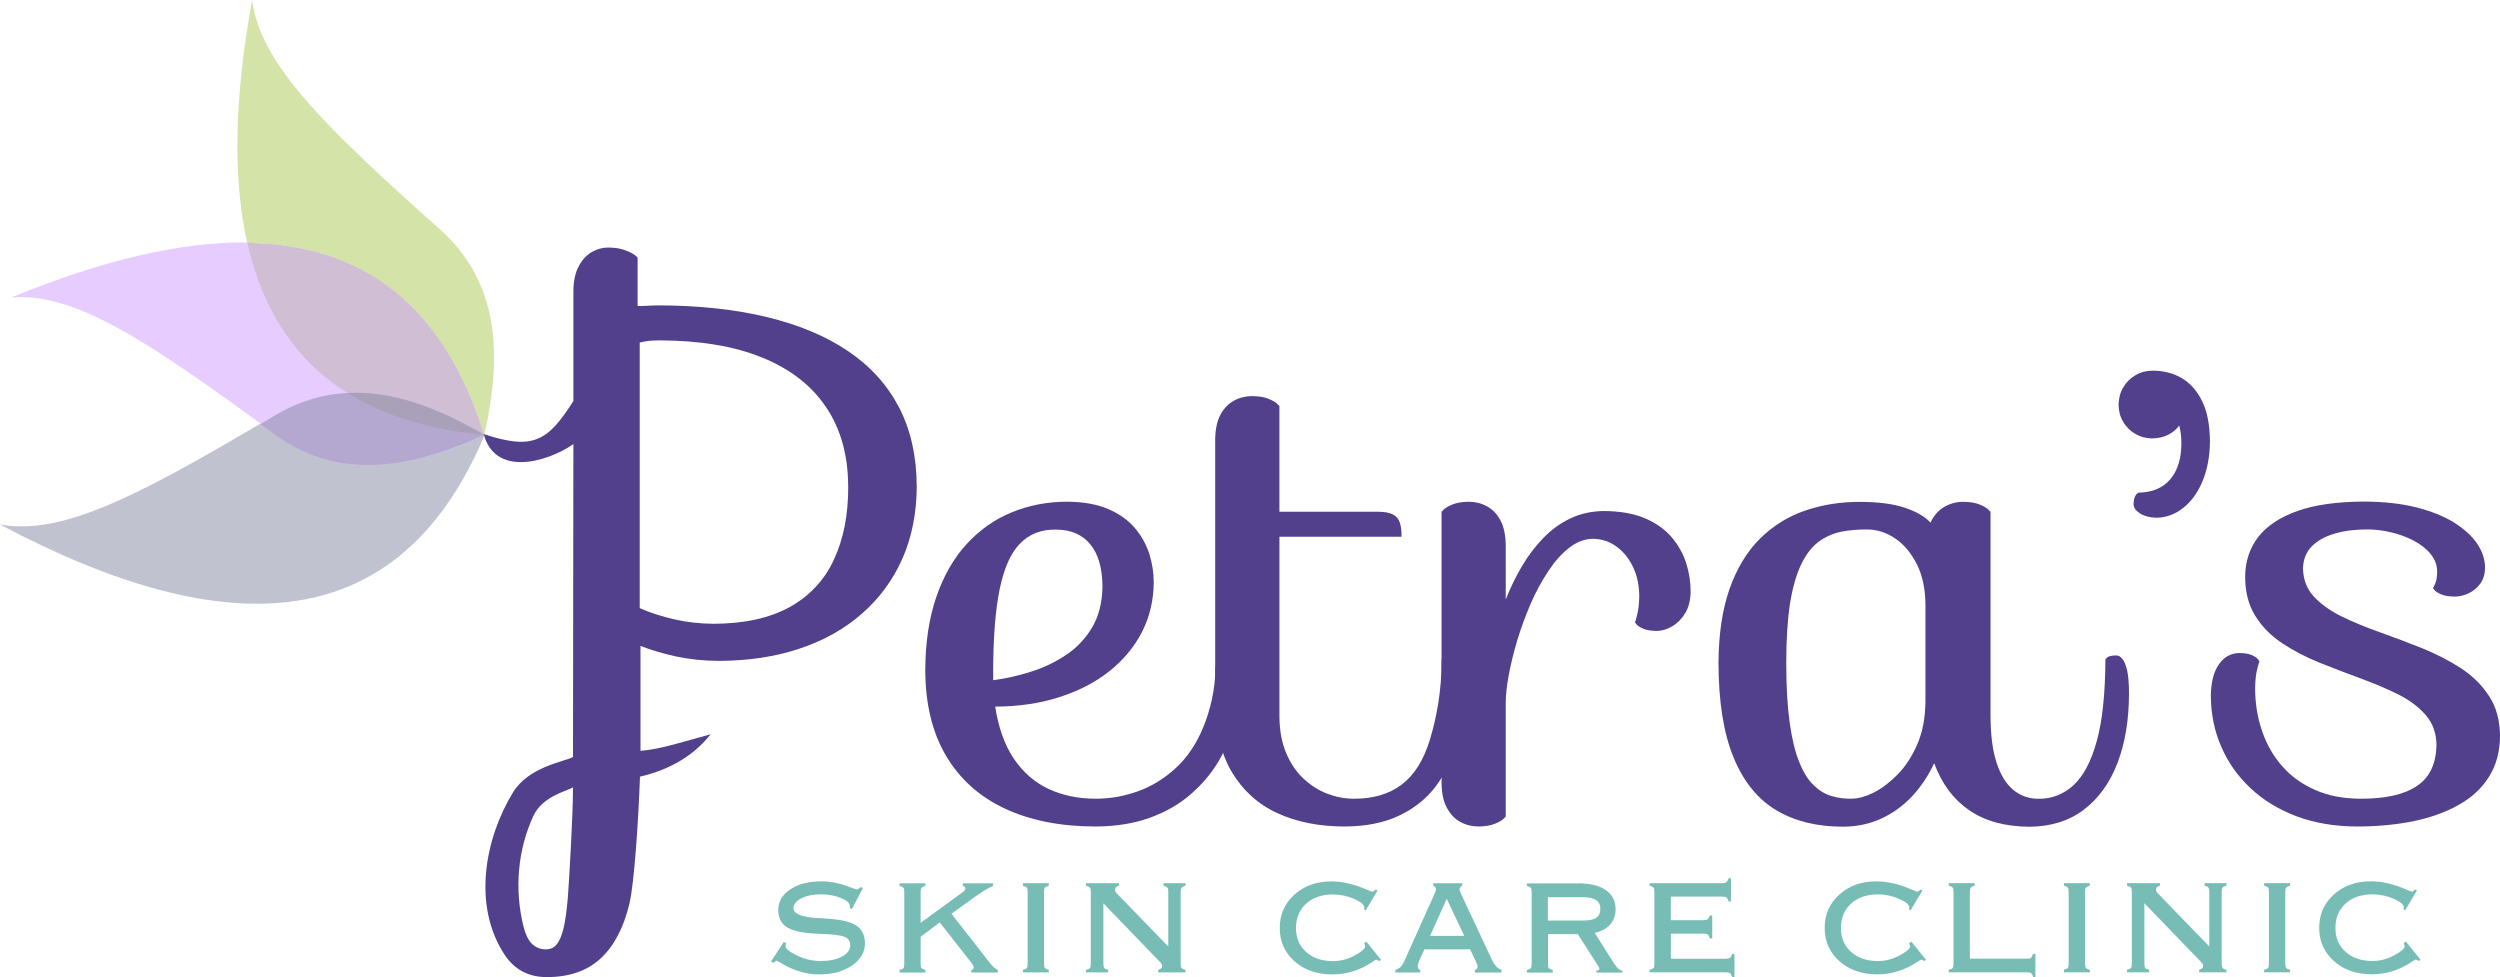 <?xml version="1.0" encoding="UTF-8"?>
<!DOCTYPE svg PUBLIC "-//W3C//DTD SVG 1.1//EN" "http://www.w3.org/Graphics/SVG/1.1/DTD/svg11.dtd">
<!-- Creator: CorelDRAW -->
<svg xmlns="http://www.w3.org/2000/svg" xml:space="preserve" width="100mm" height="39.089mm" style="shape-rendering:geometricPrecision; text-rendering:geometricPrecision; image-rendering:optimizeQuality; fill-rule:evenodd; clip-rule:evenodd"
viewBox="0 0 38.33 14.983"
 xmlns:xlink="http://www.w3.org/1999/xlink">
 <defs>
  <style type="text/css">
   <![CDATA[
    .fil7 {fill:#A9A1BA}
    .fil6 {fill:#B4A8D0}
    .fil2 {fill:#C0C2D0}
    .fil5 {fill:#D0BED4}
    .fil4 {fill:#D4E3A8}
    .fil3 {fill:#E6CCFF}
    .fil1 {fill:#52408C;fill-rule:nonzero}
    .fil0 {fill:#77BDB5;fill-rule:nonzero}
   ]]>
  </style>
 </defs>
 <g id="Layer_x0020_1">
  <path class="fil0" d="M12.016 14.443l0.037 0.017c-0.003,0.008 -0.005,0.016 -0.007,0.024 -0.002,0.007 -0.003,0.015 -0.003,0.022 0,0.039 0.058,0.086 0.174,0.143 0.116,0.057 0.237,0.085 0.365,0.085 0.135,0 0.245,-0.023 0.329,-0.068 0.083,-0.045 0.125,-0.103 0.125,-0.173 0,-0.062 -0.029,-0.105 -0.087,-0.129 -0.058,-0.024 -0.182,-0.04 -0.373,-0.046 -0.236,-0.007 -0.403,-0.039 -0.499,-0.095 -0.097,-0.055 -0.145,-0.145 -0.145,-0.269 0,-0.13 0.061,-0.236 0.184,-0.318 0.123,-0.082 0.284,-0.123 0.483,-0.123 0.139,0 0.29,0.032 0.452,0.096 0.046,0.019 0.076,0.027 0.087,0.027 0.007,0 0.015,-0.003 0.025,-0.008 0.01,-0.005 0.02,-0.015 0.033,-0.027l0.034 0.015 -0.167 0.32 -0.039 -0.015c0.002,-0.003 0.004,-0.007 0.005,-0.011 0.001,-0.004 0.002,-0.01 0.002,-0.017 0,-0.044 -0.045,-0.086 -0.136,-0.124 -0.091,-0.038 -0.194,-0.057 -0.311,-0.057 -0.119,0 -0.219,0.021 -0.299,0.062 -0.08,0.041 -0.119,0.091 -0.119,0.15 0,0.089 0.13,0.141 0.392,0.153 0.063,0.003 0.113,0.006 0.149,0.01 0.2,0.013 0.342,0.049 0.427,0.108 0.085,0.058 0.127,0.148 0.127,0.269 0,0.137 -0.067,0.251 -0.2,0.341 -0.133,0.09 -0.301,0.135 -0.505,0.135 -0.197,0 -0.394,-0.06 -0.591,-0.18 -0.032,-0.02 -0.051,-0.03 -0.056,-0.03 -0.005,0 -0.011,0.002 -0.018,0.006 -0.006,0.004 -0.017,0.013 -0.033,0.026l-0.037 -0.019 0.197 -0.302zm2.101 -0.295l0.624 -0.455c0.02,-0.013 0.034,-0.026 0.044,-0.037 0.011,-0.012 0.016,-0.021 0.017,-0.03 0,-0.012 -0.003,-0.022 -0.01,-0.028 -0.006,-0.007 -0.016,-0.012 -0.03,-0.016l0 -0.039 0.463 0 0 0.039c-0.043,0.02 -0.087,0.043 -0.129,0.069 -0.043,0.026 -0.087,0.056 -0.134,0.089l-0.374 0.27 0.552 0.707c0.003,0.004 0.008,0.01 0.014,0.019 0.061,0.078 0.109,0.123 0.144,0.136l0 0.039 -0.406 0 0 -0.037c0.014,-0.006 0.023,-0.012 0.028,-0.016 0.005,-0.005 0.008,-0.011 0.008,-0.019 0,-0.014 -0.004,-0.028 -0.012,-0.043 -0.008,-0.015 -0.022,-0.035 -0.043,-0.06l-0.465 -0.593 -0.293 0.22 0 0.418c0,0.03 0.005,0.051 0.014,0.063 0.01,0.012 0.029,0.021 0.059,0.028l0 0.039 -0.397 0 0 -0.039c0.031,-0.007 0.051,-0.017 0.06,-0.028 0.009,-0.012 0.013,-0.033 0.013,-0.063l0 -1.107c0,-0.03 -0.004,-0.051 -0.013,-0.062 -0.009,-0.012 -0.029,-0.021 -0.06,-0.03l0 -0.039 0.397 0 0 0.039c-0.03,0.008 -0.05,0.018 -0.059,0.03 -0.009,0.011 -0.014,0.032 -0.014,0.062l0 0.476zm1.89 0.631c0,0.03 0.005,0.051 0.014,0.063 0.01,0.012 0.029,0.021 0.059,0.028l0 0.039 -0.397 0 0 -0.039c0.031,-0.007 0.051,-0.017 0.06,-0.028 0.009,-0.012 0.013,-0.033 0.013,-0.063l0 -1.107c0,-0.03 -0.004,-0.051 -0.013,-0.062 -0.009,-0.012 -0.029,-0.021 -0.06,-0.03l0 -0.039 0.397 0 0 0.039c-0.03,0.008 -0.05,0.018 -0.059,0.03 -0.009,0.011 -0.014,0.032 -0.014,0.062l0 1.107zm1.905 -0.266l0 -0.841c0,-0.03 -0.004,-0.051 -0.013,-0.062 -0.009,-0.012 -0.028,-0.021 -0.06,-0.03l0 -0.039 0.336 0 0 0.039c-0.03,0.008 -0.05,0.018 -0.059,0.03 -0.009,0.011 -0.014,0.032 -0.014,0.062l0 1.107c0,0.03 0.005,0.051 0.014,0.063 0.01,0.012 0.029,0.021 0.059,0.028l0 0.039 -0.418 0 0 -0.039c0.022,-0.006 0.037,-0.014 0.046,-0.023 0.009,-0.01 0.014,-0.021 0.014,-0.035 0,-0.01 -0.002,-0.019 -0.005,-0.027 -0.004,-0.008 -0.008,-0.015 -0.013,-0.021l-0.882 -0.914 0 0.929c0,0.03 0.005,0.051 0.014,0.063 0.01,0.012 0.029,0.021 0.059,0.028l0 0.039 -0.339 0 0 -0.039c0.031,-0.007 0.051,-0.017 0.06,-0.028 0.009,-0.012 0.013,-0.033 0.013,-0.063l0 -1.107c0,-0.03 -0.004,-0.051 -0.013,-0.062 -0.009,-0.012 -0.029,-0.021 -0.06,-0.03l0 -0.039 0.505 0 0 0.039c-0.022,0.006 -0.037,0.014 -0.047,0.023 -0.009,0.01 -0.014,0.022 -0.014,0.037 0,0.009 0.002,0.017 0.005,0.026 0.004,0.008 0.008,0.016 0.013,0.022l0.799 0.824zm3.025 -0.554l-0.025 -0.017c0.002,-0.003 0.004,-0.007 0.005,-0.012 0.001,-0.005 0.002,-0.009 0.002,-0.013 0,-0.044 -0.052,-0.089 -0.157,-0.135 -0.105,-0.045 -0.213,-0.068 -0.324,-0.068 -0.171,0 -0.309,0.047 -0.413,0.142 -0.103,0.095 -0.155,0.219 -0.155,0.373 0,0.152 0.052,0.274 0.156,0.367 0.104,0.093 0.242,0.14 0.412,0.14 0.116,0 0.227,-0.029 0.333,-0.087 0.107,-0.058 0.16,-0.104 0.16,-0.138 0,-0.003 -0.001,-0.009 -0.004,-0.018 -0.003,-0.009 -0.006,-0.019 -0.012,-0.03l0.035 -0.025 0.225 0.279 -0.025 0.019c-0.012,-0.007 -0.022,-0.013 -0.03,-0.016 -0.009,-0.004 -0.017,-0.005 -0.024,-0.005 -0.005,0 -0.022,0.01 -0.049,0.03 -0.193,0.13 -0.398,0.195 -0.616,0.195 -0.237,0 -0.432,-0.067 -0.583,-0.201 -0.151,-0.134 -0.227,-0.304 -0.227,-0.511 0,-0.206 0.075,-0.376 0.224,-0.511 0.149,-0.135 0.339,-0.203 0.569,-0.203 0.168,0 0.349,0.042 0.543,0.127 0.047,0.021 0.077,0.031 0.088,0.031 0.004,0 0.01,-0.003 0.017,-0.008 0.008,-0.005 0.018,-0.014 0.03,-0.026l0.028 0.016 -0.184 0.308zm0.989 0.39l0.525 0 -0.27 -0.568 -0.255 0.568zm0.063 -0.633c0.001,-0.003 0.003,-0.008 0.006,-0.014 0.014,-0.031 0.022,-0.053 0.022,-0.067 0,-0.011 -0.004,-0.022 -0.01,-0.031 -0.007,-0.01 -0.017,-0.017 -0.032,-0.025l0 -0.037 0.444 0 0 0.037c-0.013,0.007 -0.023,0.015 -0.03,0.024 -0.006,0.009 -0.011,0.02 -0.012,0.032 0,0.014 0.008,0.038 0.025,0.073 0.002,0.004 0.004,0.007 0.005,0.01l0.469 1.002c0.02,0.04 0.041,0.072 0.064,0.097 0.023,0.024 0.05,0.043 0.081,0.055l0 0.039 -0.408 0 0 -0.039c0.015,-0.006 0.026,-0.013 0.032,-0.021 0.006,-0.007 0.009,-0.017 0.009,-0.029 0,-0.01 -0.002,-0.022 -0.006,-0.035 -0.004,-0.013 -0.012,-0.03 -0.023,-0.052l-0.085 -0.18 -0.701 0 -0.082 0.18c-0.006,0.012 -0.011,0.026 -0.014,0.041 -0.003,0.015 -0.005,0.03 -0.005,0.045 0,0.013 0.003,0.022 0.007,0.03 0.004,0.007 0.014,0.014 0.03,0.02l0 0.039 -0.381 0 0 -0.039c0.032,-0.012 0.058,-0.026 0.077,-0.043 0.019,-0.017 0.039,-0.047 0.058,-0.087l0.46 -1.025zm2.206 -0.173c0.184,0 0.325,0.034 0.425,0.104 0.1,0.069 0.15,0.167 0.15,0.293 0,0.094 -0.027,0.172 -0.083,0.235 -0.055,0.062 -0.134,0.105 -0.237,0.128l0.291 0.46c0.029,0.044 0.053,0.075 0.073,0.092 0.02,0.017 0.04,0.026 0.06,0.026l0 0.031 -0.399 0 0 -0.031 0.011 0c0.011,0 0.02,-0.003 0.026,-0.009 0.007,-0.005 0.011,-0.012 0.011,-0.021 0,-0.004 -0.002,-0.01 -0.006,-0.017 -0.003,-0.005 -0.005,-0.009 -0.006,-0.011l-0.32 -0.501 -0.457 0 0 0.46c0,0.03 0.005,0.051 0.014,0.063 0.01,0.012 0.029,0.021 0.059,0.028l0 0.039 -0.397 0 0 -0.039c0.031,-0.007 0.051,-0.017 0.06,-0.028 0.009,-0.012 0.013,-0.033 0.013,-0.063l0 -1.107c0,-0.03 -0.004,-0.051 -0.013,-0.062 -0.009,-0.012 -0.029,-0.021 -0.06,-0.03l0 -0.039 0.787 0zm0.076 0.213l-0.539 0 0 0.358 0.539 0c0.093,0 0.161,-0.014 0.203,-0.043 0.042,-0.029 0.063,-0.075 0.063,-0.138 0,-0.06 -0.022,-0.104 -0.066,-0.133 -0.044,-0.029 -0.11,-0.043 -0.2,-0.043zm1.021 1.153l0 -0.039c0.031,-0.007 0.051,-0.017 0.06,-0.028 0.009,-0.012 0.013,-0.033 0.013,-0.063l0 -1.107c0,-0.03 -0.004,-0.051 -0.013,-0.062 -0.009,-0.012 -0.029,-0.021 -0.06,-0.03l0 -0.039 1.113 0c0.029,0 0.05,-0.005 0.063,-0.015 0.013,-0.011 0.025,-0.031 0.037,-0.061l0.034 0 0 0.357 -0.034 0c-0.011,-0.031 -0.022,-0.051 -0.033,-0.061 -0.012,-0.009 -0.033,-0.014 -0.063,-0.014l-0.792 0 0 0.362 0.502 0c0.027,0 0.048,-0.005 0.061,-0.015 0.013,-0.009 0.026,-0.029 0.038,-0.058l0.034 0 0 0.352 -0.034 0c-0.011,-0.031 -0.023,-0.051 -0.034,-0.06 -0.012,-0.009 -0.032,-0.013 -0.062,-0.013l-0.504 0 0 0.384 0.843 0c0.03,0 0.051,-0.005 0.063,-0.014 0.013,-0.01 0.024,-0.029 0.034,-0.059l0.035 0 0 0.355 -0.034 0c-0.011,-0.03 -0.022,-0.05 -0.033,-0.059 -0.012,-0.009 -0.033,-0.014 -0.063,-0.014l-1.17 0zm4 -0.951l-0.025 -0.017c0.002,-0.003 0.004,-0.007 0.005,-0.012 0.001,-0.005 0.002,-0.009 0.002,-0.013 0,-0.044 -0.052,-0.089 -0.157,-0.135 -0.105,-0.045 -0.213,-0.068 -0.324,-0.068 -0.171,0 -0.309,0.047 -0.413,0.142 -0.103,0.095 -0.155,0.219 -0.155,0.373 0,0.152 0.052,0.274 0.156,0.367 0.104,0.093 0.242,0.14 0.412,0.14 0.116,0 0.227,-0.029 0.333,-0.087 0.107,-0.058 0.16,-0.104 0.16,-0.138 0,-0.003 -0.001,-0.009 -0.004,-0.018 -0.003,-0.009 -0.006,-0.019 -0.012,-0.03l0.035 -0.025 0.225 0.279 -0.025 0.019c-0.012,-0.007 -0.022,-0.013 -0.03,-0.016 -0.009,-0.004 -0.017,-0.005 -0.024,-0.005 -0.005,0 -0.022,0.01 -0.049,0.03 -0.193,0.13 -0.398,0.195 -0.616,0.195 -0.237,0 -0.432,-0.067 -0.583,-0.201 -0.151,-0.134 -0.227,-0.304 -0.227,-0.511 0,-0.206 0.075,-0.376 0.224,-0.511 0.149,-0.135 0.339,-0.203 0.569,-0.203 0.168,0 0.349,0.042 0.543,0.127 0.047,0.021 0.077,0.031 0.088,0.031 0.004,0 0.01,-0.003 0.017,-0.008 0.008,-0.005 0.018,-0.014 0.03,-0.026l0.028 0.016 -0.184 0.308zm0.91 0.741l0.875 0c0.031,0 0.052,-0.005 0.063,-0.014 0.012,-0.01 0.021,-0.029 0.03,-0.059l0.037 0 0 0.355 -0.034 0c-0.008,-0.03 -0.018,-0.05 -0.03,-0.059 -0.012,-0.009 -0.032,-0.014 -0.062,-0.014l-1.203 0 0 -0.039c0.031,-0.007 0.051,-0.017 0.06,-0.028 0.009,-0.012 0.013,-0.033 0.013,-0.063l0 -1.107c0,-0.03 -0.004,-0.051 -0.013,-0.062 -0.009,-0.012 -0.029,-0.021 -0.06,-0.03l0 -0.039 0.397 0 0 0.039c-0.03,0.008 -0.05,0.018 -0.059,0.03 -0.009,0.011 -0.014,0.032 -0.014,0.062l0 1.028zm1.766 0.079c0,0.03 0.005,0.051 0.014,0.063 0.01,0.012 0.029,0.021 0.059,0.028l0 0.039 -0.397 0 0 -0.039c0.031,-0.007 0.051,-0.017 0.06,-0.028 0.009,-0.012 0.013,-0.033 0.013,-0.063l0 -1.107c0,-0.03 -0.004,-0.051 -0.013,-0.062 -0.009,-0.012 -0.029,-0.021 -0.06,-0.03l0 -0.039 0.397 0 0 0.039c-0.03,0.008 -0.05,0.018 -0.059,0.03 -0.009,0.011 -0.014,0.032 -0.014,0.062l0 1.107zm1.905 -0.266l0 -0.841c0,-0.03 -0.004,-0.051 -0.013,-0.062 -0.009,-0.012 -0.028,-0.021 -0.06,-0.03l0 -0.039 0.336 0 0 0.039c-0.03,0.008 -0.05,0.018 -0.059,0.03 -0.009,0.011 -0.014,0.032 -0.014,0.062l0 1.107c0,0.03 0.005,0.051 0.014,0.063 0.01,0.012 0.029,0.021 0.059,0.028l0 0.039 -0.418 0 0 -0.039c0.022,-0.006 0.037,-0.014 0.046,-0.023 0.009,-0.01 0.014,-0.021 0.014,-0.035 0,-0.01 -0.002,-0.019 -0.005,-0.027 -0.004,-0.008 -0.008,-0.015 -0.013,-0.021l-0.882 -0.914 0 0.929c0,0.03 0.005,0.051 0.014,0.063 0.01,0.012 0.029,0.021 0.059,0.028l0 0.039 -0.339 0 0 -0.039c0.031,-0.007 0.051,-0.017 0.06,-0.028 0.009,-0.012 0.013,-0.033 0.013,-0.063l0 -1.107c0,-0.03 -0.004,-0.051 -0.013,-0.062 -0.009,-0.012 -0.029,-0.021 -0.06,-0.03l0 -0.039 0.505 0 0 0.039c-0.022,0.006 -0.037,0.014 -0.047,0.023 -0.009,0.01 -0.014,0.022 -0.014,0.037 0,0.009 0.002,0.017 0.005,0.026 0.004,0.008 0.008,0.016 0.013,0.022l0.799 0.824zm1.165 0.266c0,0.03 0.005,0.051 0.014,0.063 0.01,0.012 0.029,0.021 0.059,0.028l0 0.039 -0.397 0 0 -0.039c0.031,-0.007 0.051,-0.017 0.06,-0.028 0.009,-0.012 0.013,-0.033 0.013,-0.063l0 -1.107c0,-0.03 -0.004,-0.051 -0.013,-0.062 -0.009,-0.012 -0.029,-0.021 -0.06,-0.03l0 -0.039 0.397 0 0 0.039c-0.03,0.008 -0.05,0.018 -0.059,0.03 -0.009,0.011 -0.014,0.032 -0.014,0.062l0 1.107zm1.836 -0.821l-0.025 -0.017c0.002,-0.003 0.004,-0.007 0.005,-0.012 0.001,-0.005 0.002,-0.009 0.002,-0.013 0,-0.044 -0.052,-0.089 -0.157,-0.135 -0.105,-0.045 -0.213,-0.068 -0.324,-0.068 -0.171,0 -0.309,0.047 -0.413,0.142 -0.103,0.095 -0.155,0.219 -0.155,0.373 0,0.152 0.052,0.274 0.156,0.367 0.104,0.093 0.242,0.14 0.412,0.14 0.116,0 0.227,-0.029 0.333,-0.087 0.107,-0.058 0.16,-0.104 0.16,-0.138 0,-0.003 -0.001,-0.009 -0.004,-0.018 -0.003,-0.009 -0.006,-0.019 -0.012,-0.03l0.035 -0.025 0.225 0.279 -0.025 0.019c-0.012,-0.007 -0.022,-0.013 -0.03,-0.016 -0.009,-0.004 -0.017,-0.005 -0.024,-0.005 -0.005,0 -0.022,0.01 -0.049,0.03 -0.193,0.13 -0.398,0.195 -0.616,0.195 -0.237,0 -0.432,-0.067 -0.583,-0.201 -0.151,-0.134 -0.227,-0.304 -0.227,-0.511 0,-0.206 0.075,-0.376 0.224,-0.511 0.149,-0.135 0.339,-0.203 0.569,-0.203 0.168,0 0.349,0.042 0.543,0.127 0.047,0.021 0.077,0.031 0.088,0.031 0.004,0 0.01,-0.003 0.017,-0.008 0.008,-0.005 0.018,-0.014 0.03,-0.026l0.028 0.016 -0.184 0.308z"/>
  <path class="fil1" d="M37.356 11.425c-0.005,0.288 -0.106,0.498 -0.303,0.628 -0.195,0.131 -0.485,0.195 -0.868,0.193 -0.261,-0.002 -0.491,-0.046 -0.69,-0.135 -0.201,-0.088 -0.368,-0.208 -0.505,-0.365 -0.137,-0.155 -0.239,-0.336 -0.308,-0.54 -0.071,-0.204 -0.106,-0.423 -0.106,-0.657 0.002,-0.122 0.013,-0.221 0.033,-0.294 0.018,-0.073 0.029,-0.109 0.033,-0.111 0.002,-0.002 -0.005,-0.013 -0.022,-0.035 -0.015,-0.02 -0.044,-0.042 -0.088,-0.062 -0.046,-0.022 -0.111,-0.033 -0.197,-0.035 -0.128,0.002 -0.234,0.058 -0.314,0.173 -0.08,0.113 -0.122,0.274 -0.124,0.483 0.002,0.277 0.053,0.538 0.159,0.779 0.104,0.243 0.254,0.454 0.449,0.637 0.195,0.184 0.431,0.327 0.704,0.431 0.274,0.102 0.58,0.155 0.921,0.157 0.312,0 0.6,-0.027 0.867,-0.08 0.264,-0.055 0.498,-0.137 0.697,-0.25 0.201,-0.111 0.356,-0.255 0.467,-0.432 0.111,-0.175 0.168,-0.385 0.17,-0.628 -0.004,-0.239 -0.058,-0.443 -0.168,-0.609 -0.108,-0.168 -0.252,-0.31 -0.43,-0.427 -0.179,-0.117 -0.376,-0.217 -0.591,-0.305 -0.213,-0.086 -0.429,-0.166 -0.642,-0.243 -0.215,-0.075 -0.412,-0.157 -0.591,-0.243 -0.179,-0.088 -0.323,-0.19 -0.431,-0.307 -0.109,-0.117 -0.164,-0.261 -0.168,-0.429 0.002,-0.139 0.047,-0.252 0.133,-0.341 0.088,-0.089 0.206,-0.155 0.354,-0.197 0.148,-0.044 0.314,-0.064 0.498,-0.064 0.122,0 0.246,0.015 0.37,0.046 0.126,0.029 0.241,0.073 0.347,0.129 0.106,0.057 0.192,0.124 0.255,0.203 0.066,0.08 0.099,0.17 0.1,0.268 -0.002,0.088 -0.013,0.151 -0.033,0.192 -0.018,0.04 -0.029,0.06 -0.033,0.06 0,0.002 0.009,0.013 0.027,0.035 0.018,0.02 0.051,0.042 0.099,0.062 0.049,0.022 0.117,0.033 0.203,0.035 0.075,0 0.148,-0.016 0.219,-0.051 0.071,-0.033 0.131,-0.082 0.179,-0.148 0.047,-0.064 0.071,-0.144 0.073,-0.239 0,-0.128 -0.04,-0.252 -0.12,-0.372 -0.082,-0.12 -0.201,-0.228 -0.358,-0.327 -0.157,-0.097 -0.35,-0.173 -0.58,-0.232 -0.228,-0.057 -0.493,-0.086 -0.792,-0.088 -0.416,0.002 -0.757,0.049 -1.025,0.144 -0.27,0.095 -0.469,0.228 -0.602,0.398 -0.131,0.17 -0.197,0.369 -0.201,0.597 -0.002,0.241 0.049,0.443 0.153,0.611 0.104,0.168 0.243,0.308 0.416,0.423 0.173,0.115 0.367,0.215 0.575,0.299 0.21,0.084 0.42,0.164 0.629,0.241 0.21,0.077 0.403,0.159 0.578,0.246 0.175,0.089 0.316,0.195 0.421,0.319 0.106,0.124 0.159,0.275 0.161,0.454l0 0z"/>
  <path class="fil1" d="M32.788 7.555c0,0 -0.007,0.004 -0.02,0.011 -0.013,0.009 -0.024,0.026 -0.036,0.051 -0.013,0.026 -0.018,0.062 -0.02,0.113 0.002,0.057 0.037,0.104 0.102,0.144 0.064,0.04 0.148,0.062 0.248,0.064 0.151,-0.002 0.288,-0.053 0.412,-0.151 0.124,-0.099 0.223,-0.235 0.296,-0.411 0.073,-0.175 0.111,-0.378 0.113,-0.609 -0.002,-0.248 -0.04,-0.452 -0.117,-0.611 -0.078,-0.161 -0.182,-0.279 -0.314,-0.358 -0.131,-0.077 -0.279,-0.115 -0.445,-0.115 -0.1,0 -0.188,0.024 -0.268,0.071 -0.078,0.046 -0.14,0.108 -0.186,0.186 -0.046,0.078 -0.069,0.168 -0.071,0.268 0.002,0.095 0.024,0.182 0.071,0.259 0.046,0.078 0.106,0.139 0.184,0.184 0.077,0.046 0.162,0.069 0.259,0.071 0.089,-0.002 0.17,-0.018 0.241,-0.053 0.073,-0.036 0.131,-0.084 0.175,-0.144 0.011,0.044 0.02,0.088 0.026,0.133 0.005,0.047 0.007,0.097 0.007,0.151 -0.002,0.226 -0.058,0.407 -0.171,0.54 -0.115,0.133 -0.275,0.201 -0.485,0.204l0 0z"/>
  <path class="fil1" d="M32.28 10.112c-0.002,0.522 -0.046,0.941 -0.133,1.253 -0.086,0.314 -0.208,0.54 -0.361,0.679 -0.153,0.137 -0.332,0.206 -0.534,0.203 -0.146,0 -0.275,-0.046 -0.385,-0.137 -0.109,-0.091 -0.195,-0.23 -0.255,-0.416 -0.062,-0.186 -0.091,-0.421 -0.093,-0.706l0 -3.141c0,-0.002 -0.013,-0.015 -0.04,-0.04 -0.027,-0.024 -0.071,-0.049 -0.131,-0.073 -0.062,-0.026 -0.142,-0.038 -0.245,-0.04 -0.106,0 -0.203,0.026 -0.292,0.077 -0.089,0.051 -0.161,0.131 -0.212,0.241 -0.091,-0.095 -0.223,-0.171 -0.396,-0.228 -0.173,-0.058 -0.4,-0.088 -0.677,-0.089 -0.305,-0.002 -0.589,0.044 -0.854,0.135 -0.263,0.091 -0.493,0.235 -0.691,0.432 -0.197,0.197 -0.352,0.452 -0.463,0.766 -0.111,0.316 -0.168,0.695 -0.17,1.14 0.002,0.593 0.078,1.073 0.23,1.443 0.151,0.369 0.369,0.639 0.653,0.81 0.286,0.171 0.629,0.255 1.033,0.254 0.212,-0.002 0.407,-0.044 0.584,-0.126 0.177,-0.082 0.334,-0.197 0.471,-0.343 0.135,-0.146 0.248,-0.314 0.336,-0.505 0.115,0.314 0.294,0.555 0.536,0.721 0.243,0.168 0.553,0.252 0.93,0.254 0.325,-0.004 0.602,-0.089 0.828,-0.261 0.226,-0.171 0.398,-0.409 0.516,-0.715 0.117,-0.307 0.177,-0.662 0.177,-1.071 0,-0.155 -0.011,-0.276 -0.031,-0.359 -0.02,-0.084 -0.046,-0.142 -0.077,-0.175 -0.029,-0.033 -0.058,-0.047 -0.089,-0.046 -0.073,0.002 -0.12,0.013 -0.139,0.033 -0.02,0.018 -0.027,0.029 -0.026,0.033zm-3.886 2.134c-0.108,0.002 -0.212,-0.011 -0.31,-0.04 -0.1,-0.029 -0.192,-0.084 -0.275,-0.166 -0.086,-0.08 -0.159,-0.197 -0.221,-0.352 -0.064,-0.153 -0.113,-0.356 -0.148,-0.604 -0.035,-0.248 -0.053,-0.555 -0.053,-0.918 0,-0.363 0.02,-0.67 0.058,-0.916 0.04,-0.245 0.097,-0.443 0.17,-0.595 0.073,-0.151 0.159,-0.265 0.261,-0.343 0.102,-0.077 0.215,-0.129 0.341,-0.157 0.126,-0.026 0.263,-0.038 0.407,-0.037 0.153,0 0.297,0.046 0.432,0.137 0.135,0.091 0.246,0.223 0.332,0.394 0.086,0.17 0.131,0.376 0.133,0.618l0 1.5c-0.004,0.245 -0.044,0.458 -0.124,0.642 -0.078,0.184 -0.179,0.337 -0.299,0.462 -0.122,0.124 -0.244,0.217 -0.37,0.281 -0.126,0.062 -0.237,0.093 -0.334,0.093z"/>
  <path class="fil1" d="M23.086 10.779c0,-0.117 0.015,-0.259 0.046,-0.427 0.031,-0.166 0.073,-0.343 0.13,-0.533 0.057,-0.188 0.126,-0.374 0.204,-0.558 0.08,-0.182 0.17,-0.35 0.27,-0.5 0.099,-0.151 0.206,-0.272 0.321,-0.361 0.115,-0.091 0.237,-0.137 0.365,-0.139 0.133,0.002 0.254,0.04 0.359,0.117 0.108,0.077 0.192,0.181 0.255,0.312 0.064,0.131 0.095,0.281 0.097,0.447 -0.002,0.122 -0.013,0.219 -0.033,0.292 -0.018,0.073 -0.029,0.111 -0.033,0.113 0,0.002 0.009,0.013 0.027,0.035 0.018,0.02 0.051,0.042 0.099,0.062 0.049,0.022 0.117,0.033 0.202,0.035 0.082,0 0.164,-0.024 0.243,-0.071 0.08,-0.047 0.148,-0.115 0.201,-0.204 0.053,-0.089 0.08,-0.199 0.082,-0.327 0,-0.144 -0.022,-0.288 -0.067,-0.434 -0.046,-0.144 -0.119,-0.277 -0.221,-0.398 -0.102,-0.12 -0.239,-0.219 -0.409,-0.292 -0.17,-0.073 -0.379,-0.111 -0.628,-0.113 -0.188,0.002 -0.359,0.038 -0.514,0.111 -0.155,0.073 -0.294,0.173 -0.418,0.301 -0.122,0.126 -0.233,0.27 -0.328,0.432 -0.097,0.162 -0.179,0.334 -0.25,0.513l0 -0.832c-0.002,-0.157 -0.029,-0.285 -0.082,-0.383 -0.053,-0.099 -0.122,-0.17 -0.208,-0.215 -0.086,-0.047 -0.179,-0.069 -0.279,-0.069 -0.102,0.002 -0.182,0.015 -0.244,0.04 -0.06,0.024 -0.104,0.049 -0.131,0.073 -0.027,0.026 -0.04,0.038 -0.04,0.04l0 4.159c0.002,0.157 0.029,0.285 0.082,0.381 0.053,0.099 0.122,0.172 0.208,0.217 0.086,0.047 0.179,0.069 0.279,0.069 0.102,-0.002 0.182,-0.015 0.244,-0.04 0.06,-0.024 0.104,-0.049 0.131,-0.073 0.027,-0.026 0.04,-0.038 0.04,-0.04l0 -1.74z"/>
  <path class="fil1" d="M21.488 8.229c0.002,-0.088 -0.007,-0.159 -0.026,-0.217 -0.018,-0.057 -0.055,-0.099 -0.109,-0.126 -0.053,-0.027 -0.133,-0.04 -0.237,-0.04l-1.5 0 0 -1.62c0,-0.002 -0.013,-0.015 -0.04,-0.04 -0.027,-0.024 -0.071,-0.049 -0.131,-0.073 -0.062,-0.026 -0.142,-0.038 -0.245,-0.04 -0.1,0 -0.193,0.022 -0.279,0.069 -0.086,0.046 -0.155,0.117 -0.208,0.215 -0.053,0.099 -0.08,0.226 -0.082,0.383l0 4.017c0.004,0.438 0.088,0.797 0.255,1.08 0.17,0.283 0.401,0.494 0.7,0.631 0.297,0.137 0.642,0.204 1.036,0.204 0.325,-0.002 0.602,-0.058 0.832,-0.168 0.23,-0.109 0.416,-0.259 0.56,-0.449 0.142,-0.192 0.248,-0.409 0.316,-0.653 0.066,-0.245 0.098,-0.504 0.098,-0.777 0,-0.155 -0.011,-0.276 -0.031,-0.359 -0.02,-0.084 -0.046,-0.142 -0.077,-0.175 -0.029,-0.033 -0.058,-0.047 -0.089,-0.046 -0.069,0.002 -0.078,0.007 -0.098,0.027 -0.022,0.018 -0.031,0.029 -0.029,0.033 0,0.505 -0.085,0.922 -0.181,1.236 -0.095,0.314 -0.241,0.544 -0.434,0.69 -0.195,0.146 -0.44,0.217 -0.735,0.215 -0.135,0 -0.27,-0.026 -0.405,-0.077 -0.133,-0.051 -0.255,-0.129 -0.365,-0.232 -0.111,-0.104 -0.199,-0.235 -0.266,-0.394 -0.066,-0.157 -0.1,-0.343 -0.102,-0.556l0 -2.758 1.872 0z"/>
  <path class="fil1" d="M18.636 10.227c-0.002,0.352 -0.084,0.671 -0.188,0.924 -0.104,0.254 -0.245,0.462 -0.418,0.622 -0.175,0.162 -0.368,0.281 -0.58,0.358 -0.213,0.077 -0.429,0.115 -0.648,0.115 -0.272,0 -0.514,-0.051 -0.728,-0.151 -0.215,-0.102 -0.392,-0.257 -0.533,-0.467 -0.139,-0.208 -0.233,-0.473 -0.283,-0.794 0.358,-0.002 0.684,-0.049 0.98,-0.144 0.296,-0.095 0.553,-0.226 0.77,-0.398 0.215,-0.172 0.383,-0.372 0.502,-0.604 0.117,-0.232 0.177,-0.483 0.179,-0.759 0,-0.144 -0.022,-0.288 -0.067,-0.434 -0.046,-0.144 -0.119,-0.277 -0.221,-0.398 -0.102,-0.12 -0.239,-0.219 -0.409,-0.292 -0.17,-0.073 -0.379,-0.111 -0.628,-0.113 -0.305,0 -0.589,0.055 -0.854,0.164 -0.263,0.108 -0.492,0.27 -0.691,0.487 -0.197,0.215 -0.352,0.485 -0.463,0.808 -0.111,0.321 -0.168,0.697 -0.17,1.124 0.002,0.522 0.109,0.961 0.321,1.317 0.212,0.356 0.511,0.624 0.901,0.806 0.39,0.182 0.856,0.274 1.394,0.274 0.312,-0.002 0.589,-0.047 0.83,-0.135 0.241,-0.088 0.447,-0.206 0.62,-0.356 0.173,-0.15 0.316,-0.316 0.427,-0.502 0.109,-0.186 0.192,-0.379 0.244,-0.577 0.053,-0.199 0.078,-0.39 0.078,-0.576 0,-0.106 -0.022,-0.19 -0.062,-0.254 -0.04,-0.062 -0.097,-0.095 -0.168,-0.097 -0.073,0.004 -0.093,-0.001 -0.111,0.017 -0.02,0.02 -0.027,0.031 -0.026,0.033l0 0zm-3.409 0.103c0,-0.538 0.033,-0.969 0.099,-1.293 0.067,-0.325 0.171,-0.56 0.314,-0.704 0.142,-0.146 0.325,-0.217 0.551,-0.213 0.226,0 0.401,0.075 0.524,0.224 0.124,0.148 0.186,0.365 0.188,0.651 -0.004,0.244 -0.057,0.454 -0.159,0.626 -0.102,0.171 -0.237,0.314 -0.403,0.423 -0.166,0.111 -0.347,0.197 -0.542,0.257 -0.195,0.062 -0.385,0.104 -0.571,0.128l0 -0.099z"/>
  <path class="fil2" d="M7.434 6.662c-1.301,3.095 -3.918,3.245 -7.434,1.38 0.912,0.161 1.994,-0.365 3.994,-1.548 0.067,0.049 0.135,0.099 0.204,0.15 1.083,0.799 2.263,0.451 3.228,0.017l-0.002 -0.005 0.009 0.005z"/>
  <path class="fil3" d="M7.433 6.667l-0.002 -0.005c-2.096,-0.193 -3.243,-1.23 -3.63,-2.944 -1.041,-0.015 -2.26,0.281 -3.629,0.843 0.958,-0.073 2.024,0.608 4.033,2.089 1.083,0.799 2.263,0.451 3.228,0.017z"/>
  <path class="fil4" d="M7.426 6.669l-0.006 -0.001c-0.622,-2.011 -1.874,-2.92 -3.63,-2.944 -0.229,-1.015 -0.191,-2.268 0.075,-3.724 0.127,0.952 1.013,1.855 2.878,3.514 1.005,0.895 0.909,2.121 0.684,3.155z"/>
  <path class="fil5" d="M7.422 6.667c-2.096,-0.193 -3.243,-1.231 -3.63,-2.944 1.756,0.025 3.008,0.933 3.63,2.944z"/>
  <path class="fil6" d="M7.425 6.669l-0.002 -0.005c-0.916,-0.525 -2.052,-0.982 -3.205,-0.296 -0.077,0.046 -0.152,0.09 -0.225,0.134 0.067,0.049 0.135,0.099 0.204,0.15 1.083,0.799 2.263,0.451 3.228,0.017z"/>
  <path class="fil7" d="M7.424 6.667c-0.849,-0.078 -1.543,-0.295 -2.093,-0.64 0.756,-0.038 1.475,0.285 2.093,0.639l0 0z"/>
  <path class="fil1" d="M14.055 7.452c-0.002,-0.46 -0.093,-0.863 -0.272,-1.208 -0.181,-0.345 -0.441,-0.633 -0.784,-0.863 -0.341,-0.23 -0.757,-0.403 -1.242,-0.52 -0.487,-0.117 -1.038,-0.177 -1.653,-0.179 -0.055,0 -0.109,0.002 -0.164,0.005 -0.055,0.004 -0.109,0.005 -0.164,0.005l0 -0.744c0,-0.002 -0.016,-0.015 -0.047,-0.04 -0.033,-0.024 -0.082,-0.049 -0.15,-0.073 -0.066,-0.026 -0.15,-0.038 -0.252,-0.04 -0.086,0 -0.17,0.022 -0.25,0.067 -0.082,0.047 -0.15,0.119 -0.202,0.217 -0.055,0.099 -0.082,0.226 -0.084,0.383l0 0.416 0 0.679 0 0.592c-0.395,0.619 -0.615,0.756 -1.374,0.507 0.168,0.644 0.939,0.449 1.374,0.154l-0.006 4.796c-0.124,0.073 -0.676,0.144 -0.919,0.542 -0.431,0.704 -0.626,1.73 -0.133,2.485 0.15,0.23 0.367,0.348 0.648,0.348 0.348,0.001 0.625,-0.097 0.83,-0.288 0.206,-0.192 0.353,-0.472 0.441,-0.846 0.072,-0.304 0.138,-1.288 0.16,-1.939 0.466,-0.109 0.827,-0.326 1.083,-0.65 -0.407,0.11 -0.774,0.232 -1.075,0.254l0 -1.609c0.155,0.062 0.336,0.115 0.54,0.161 0.206,0.044 0.427,0.068 0.664,0.069 0.454,-0.002 0.865,-0.064 1.235,-0.188 0.372,-0.124 0.691,-0.303 0.958,-0.538 0.268,-0.234 0.474,-0.515 0.62,-0.845 0.144,-0.328 0.217,-0.699 0.219,-1.111zm-5.686 7.104c-0.08,0 -0.15,-0.026 -0.21,-0.082 -0.058,-0.055 -0.103,-0.148 -0.135,-0.277 -0.138,-0.565 -0.088,-1.165 0.154,-1.688 0.148,-0.32 0.566,-0.392 0.607,-0.44 0,0.467 -0.065,1.508 -0.078,1.678 -0.017,0.212 -0.04,0.376 -0.069,0.494 -0.029,0.119 -0.068,0.201 -0.111,0.248 -0.044,0.047 -0.095,0.067 -0.157,0.067zm4.636 -7.104c0.002,0.44 -0.073,0.817 -0.221,1.131 -0.146,0.316 -0.374,0.556 -0.679,0.726 -0.307,0.168 -0.695,0.254 -1.169,0.255 -0.204,-0.002 -0.401,-0.024 -0.593,-0.067 -0.192,-0.044 -0.369,-0.1 -0.535,-0.173l0 -4.072c0.044,-0.011 0.093,-0.02 0.144,-0.026 0.053,-0.005 0.108,-0.007 0.162,-0.007 0.622,0.002 1.148,0.089 1.576,0.265 0.429,0.175 0.755,0.429 0.978,0.763 0.223,0.332 0.334,0.733 0.336,1.206z"/>
 </g>
</svg>
